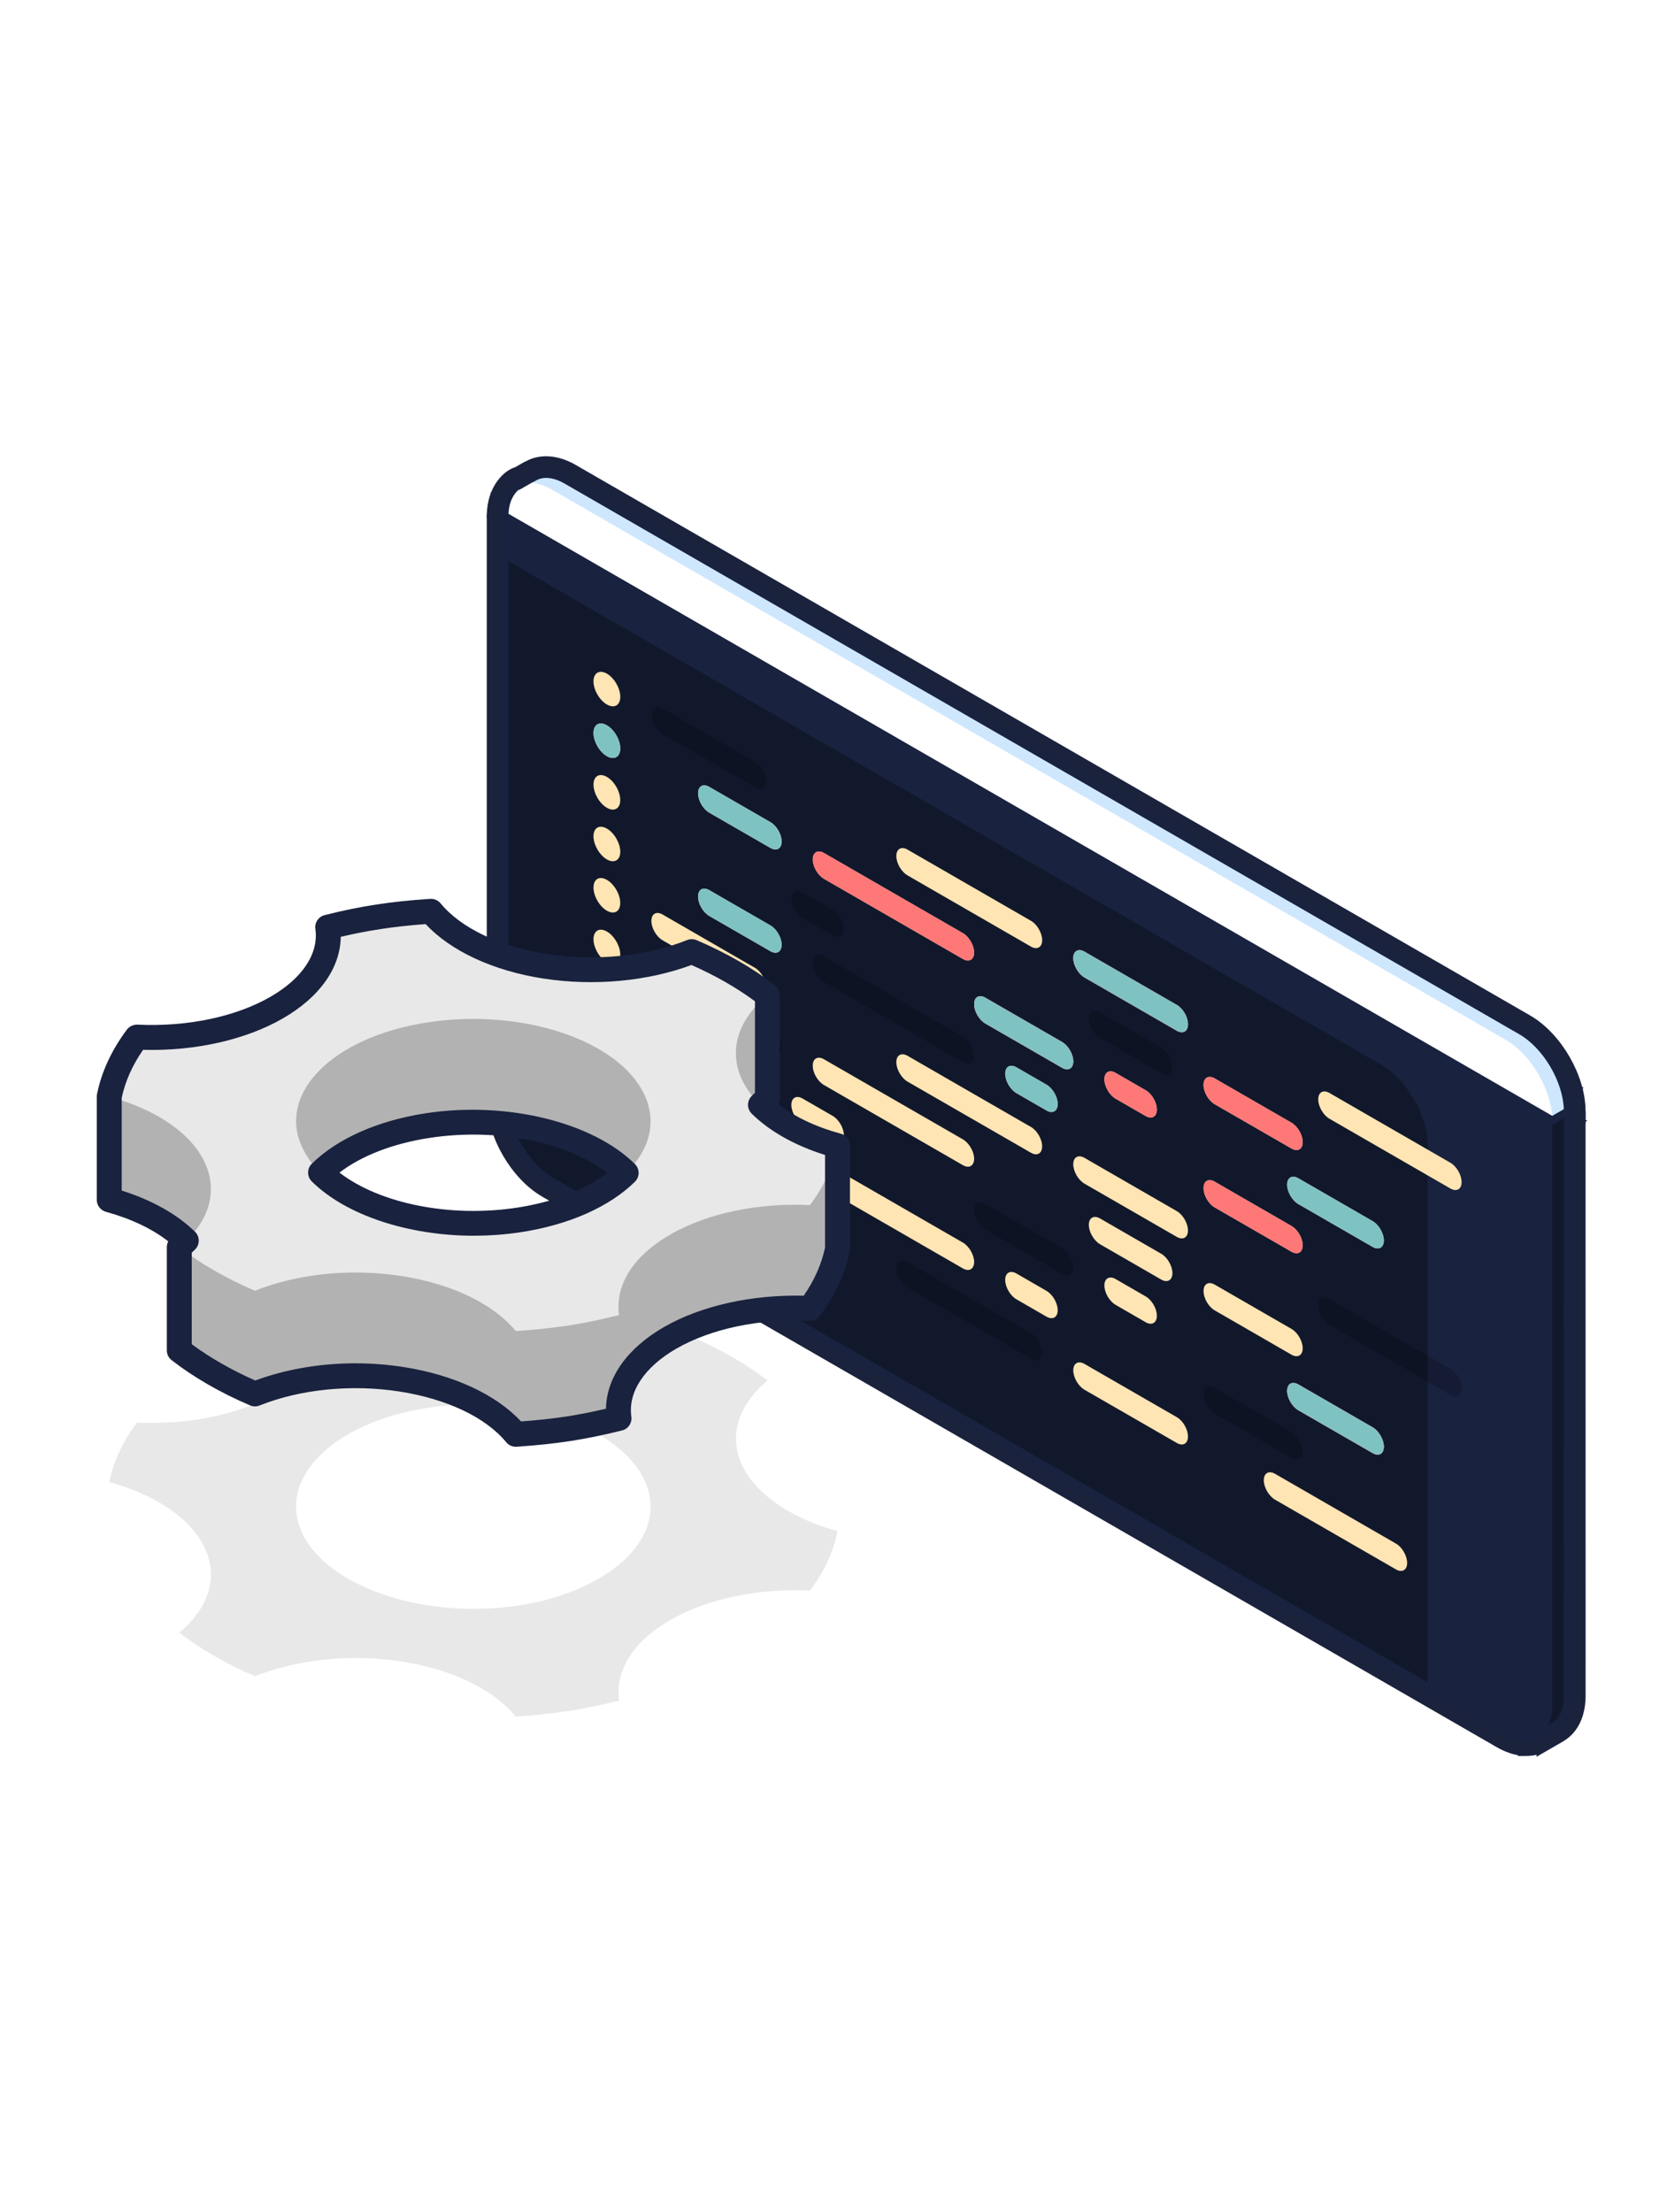 <svg width="120" height="160" viewBox="0 0 120 160" fill="none" xmlns="http://www.w3.org/2000/svg">
<path d="M113.903 79.52V80.386V80.388L113.906 122.664V122.666C113.903 123.707 113.576 124.58 112.932 125.094V125.164L112.649 125.286L111.544 125.922C111.544 125.922 111.544 125.922 111.544 125.922L111.543 125.923L111.294 125.489C110.683 125.842 109.838 125.791 108.904 125.251L113.903 79.52ZM113.903 79.52L113.154 79.953L112.279 80.457L36.746 36.895L35.996 36.463V37.328V79.606C35.996 80.788 36.409 82.064 37.052 83.175C37.695 84.287 38.596 85.282 39.62 85.874L39.62 85.874L108.654 125.685L113.903 79.52ZM111.399 125.429L111.675 125.834C112.008 125.607 112.267 125.296 112.45 124.919L111.399 125.429Z" fill="#19223E" stroke="#1B223C"/>
<g style="mix-blend-mode:overlay" opacity="0.3">
<path d="M103.766 82.831L103.769 122L103.769 122.865L103.019 122.433L39.62 85.872L39.619 85.872C38.595 85.281 37.694 84.285 37.051 83.174C36.408 82.062 35.995 80.786 35.995 79.604V40.434V39.568L36.745 40.001L99.391 76.133M103.766 82.831L99.391 76.71V76.133M103.766 82.831C103.767 81.648 103.355 80.372 102.712 79.261C102.069 78.15 101.168 77.156 100.141 76.564L99.391 76.133V76.133M103.766 82.831L99.391 76.133" fill="black" stroke="#1B223C"/>
</g>
<g style="mix-blend-mode:overlay" opacity="0.3">
<path d="M111.042 125.055L110.984 125.088L110.937 125.136L110.936 125.137L111.539 125.923C111.553 125.915 111.568 125.906 111.582 125.898L112.65 125.282L112.931 125.16V125.09C113.576 124.576 113.902 123.704 113.905 122.663L113.905 122.661L113.902 80.385L113.902 79.519L113.152 79.952L112.029 80.6L111.779 80.745V81.033V123.31C111.779 124.257 111.459 124.8 111.071 125.038L111.042 125.055Z" fill="black" stroke="#1B223C"/>
</g>
<path d="M112.278 80.127L36.888 36.647L36.888 36.647L36.885 36.645C36.643 36.508 36.346 36.507 36.103 36.647C35.86 36.786 35.709 37.046 35.709 37.327V79.604C35.709 80.83 36.138 82.156 36.807 83.313C37.476 84.47 38.412 85.505 39.476 86.119L39.477 86.119L108.511 125.93L108.511 125.93C109.037 126.234 109.575 126.426 110.098 126.482L110.108 126.501L110.417 126.5C110.867 126.499 111.298 126.392 111.686 126.168L112.278 80.127ZM111.687 126.167L112.794 125.529L112.801 125.525L112.807 125.522L112.813 125.518C112.84 125.503 112.867 125.486 112.895 125.465C113.772 124.911 114.187 123.872 114.191 122.663V122.662L114.188 80.385L111.687 126.167ZM37.28 38.686L111.887 81.713L111.887 81.713C112.112 81.843 112.385 81.852 112.617 81.742L112.62 122.658C112.618 123.501 112.349 123.966 112.032 124.152L112.025 124.157L112.018 124.161L112.003 124.171L112.002 124.171C112 124.172 111.999 124.173 111.997 124.175C111.992 124.177 111.986 124.181 111.978 124.186L110.901 124.807L110.9 124.807C110.578 124.994 110.036 124.996 109.297 124.569L109.297 124.569L40.263 84.759C40.263 84.759 40.263 84.759 40.263 84.759C39.465 84.298 38.714 83.487 38.161 82.531C37.608 81.575 37.28 80.521 37.28 79.604V38.686Z" fill="#19223E" stroke="#1B223C"/>
<path d="M112.851 76.818C112.234 75.753 111.381 74.796 110.408 74.198L110.405 74.192L110.279 74.12L41.248 34.306C41.248 34.306 41.248 34.306 41.248 34.306C40.375 33.802 39.493 33.65 38.748 33.906L38.724 33.86L38.277 34.117L37.237 34.715L37.238 34.717C37.237 34.717 37.237 34.717 37.237 34.717C36.416 35.189 35.997 36.15 35.997 37.329V37.618L36.247 37.762L112.031 81.469L112.281 81.613L112.53 81.468L113.654 80.82L113.904 80.676L113.904 80.388C113.906 79.205 113.494 77.929 112.851 76.818Z" fill="white" stroke="#1B223C"/>
<path d="M110.279 74.121C111.305 74.712 112.207 75.706 112.85 76.817C113.493 77.928 113.905 79.204 113.904 80.387L113.903 80.675L113.654 80.819L112.53 81.468L111.78 81.9V81.034C111.78 80.07 111.437 78.966 110.859 77.967C110.281 76.967 109.494 76.118 108.655 75.633L110.279 74.121ZM110.279 74.121L41.247 34.306C41.247 34.306 41.247 34.306 41.247 34.306C40.374 33.802 39.492 33.65 38.748 33.906M110.279 74.121L38.748 33.906M38.748 33.906L38.723 33.86L38.276 34.117L37.236 34.715L37.733 35.583C38.137 35.352 38.784 35.336 39.624 35.82L40.374 36.253V36.251L108.655 75.633L38.748 33.906Z" fill="#CEE7FD" stroke="#1B223C"/>
<path d="M36.105 38.007L111.779 81.651V81.819H112.279C112.411 81.819 112.549 81.786 112.673 81.713C112.674 81.713 112.675 81.712 112.675 81.712L113.795 81.066L36.105 38.007ZM36.105 38.007C36.105 38.007 36.104 38.006 36.104 38.006C35.862 37.867 35.711 37.609 35.711 37.326C35.711 36.333 36.005 35.6 36.367 35.099C36.546 34.851 36.741 34.661 36.922 34.526C37.08 34.407 37.265 34.303 37.443 34.265M36.105 38.007L37.443 34.265M37.31 36.889L112.28 80.127L112.595 79.945C112.509 79.115 112.186 78.209 111.696 77.385C111.148 76.461 110.414 75.681 109.638 75.233L109.637 75.233L40.605 35.417L40.605 35.417C39.843 34.977 39.295 35 38.966 35.217L38.964 35.219L38.964 35.219C38.908 35.255 38.846 35.286 38.779 35.309L37.902 35.812C37.891 35.819 37.882 35.824 37.877 35.827L37.873 35.829L37.871 35.83M37.31 36.889L37.874 35.828C37.873 35.829 37.871 35.83 37.871 35.83M37.31 36.889C37.388 36.344 37.602 36.038 37.75 35.886L37.31 36.889ZM37.871 35.83L37.871 35.83L37.871 35.83ZM37.443 34.265L38.135 33.868L38.139 33.865L38.139 33.865C38.18 33.842 38.223 33.823 38.267 33.807C39.19 33.298 40.334 33.448 41.39 34.058C41.39 34.058 41.39 34.058 41.39 34.058L110.422 73.873C111.487 74.487 112.424 75.521 113.093 76.678C113.762 77.834 114.19 79.16 114.189 80.386C114.189 80.386 114.189 80.386 114.189 80.387L37.443 34.265Z" fill="#19223E" stroke="#1B223C"/>
<g style="mix-blend-mode:overlay" opacity="0.2">
<path d="M55.479 76.676L55.477 76.675L51.051 74.124L51.048 74.122C50.732 73.938 50.474 73.644 50.295 73.334C50.117 73.025 49.992 72.654 49.992 72.288C49.992 71.925 50.123 71.538 50.478 71.333C50.834 71.127 51.235 71.207 51.55 71.389L51.55 71.389L55.974 73.943C55.975 73.943 55.975 73.943 55.976 73.944C56.296 74.126 56.555 74.421 56.733 74.729C56.912 75.038 57.036 75.409 57.037 75.773L55.479 76.676ZM55.479 76.676C55.793 76.856 56.195 76.936 56.55 76.73M55.479 76.676L56.55 76.73M64.834 91.731L64.334 91.728C64.331 92.096 64.457 92.469 64.637 92.778C64.817 93.088 65.078 93.38 65.396 93.564C65.396 93.564 65.396 93.564 65.396 93.564L74.321 98.714L74.323 98.715C74.638 98.894 75.039 98.974 75.394 98.769C75.75 98.563 75.88 98.175 75.88 97.812C75.88 97.448 75.755 97.077 75.577 96.768C75.4 96.46 75.141 96.165 74.823 95.983C74.823 95.982 74.822 95.982 74.822 95.982L65.895 90.832L65.894 90.831C65.579 90.65 65.177 90.57 64.822 90.774C64.466 90.979 64.335 91.367 64.334 91.729L64.834 91.731ZM64.834 91.731C64.835 91.216 65.196 91.006 65.645 91.265V93.13C65.196 92.871 64.83 92.247 64.834 91.731ZM94.728 104.977L94.728 104.983C94.726 105.346 94.593 105.732 94.239 105.937C93.883 106.141 93.483 106.062 93.169 105.881L94.728 104.977ZM94.728 104.977C94.726 104.612 94.6 104.242 94.421 103.934C94.243 103.625 93.985 103.332 93.67 103.148L93.668 103.147L88.114 99.945L88.113 99.945C87.798 99.764 87.397 99.685 87.042 99.888C86.687 100.093 86.554 100.479 86.553 100.841L86.553 100.845C86.554 101.211 86.679 101.582 86.858 101.892C87.037 102.201 87.296 102.495 87.615 102.679L93.168 105.88L94.728 104.977ZM56.55 76.73C56.905 76.525 57.036 76.137 57.037 75.774L56.55 76.73ZM55.912 56.477L55.912 56.475C55.91 56.112 55.785 55.742 55.606 55.433C55.427 55.125 55.168 54.831 54.849 54.648C54.849 54.648 54.849 54.648 54.849 54.648L48.175 50.796L48.174 50.795C47.86 50.614 47.459 50.534 47.104 50.738C46.748 50.941 46.615 51.328 46.615 51.691C46.615 52.059 46.741 52.431 46.92 52.74C47.099 53.05 47.359 53.344 47.677 53.527L47.677 53.528L54.353 57.379L54.354 57.38C54.67 57.56 55.071 57.638 55.426 57.433C55.78 57.227 55.912 56.84 55.912 56.477ZM83.745 78.065L83.745 78.065C84.06 78.247 84.462 78.326 84.818 78.121C85.173 77.916 85.305 77.528 85.305 77.165C85.305 76.798 85.179 76.427 85 76.118C84.821 75.809 84.562 75.516 84.246 75.332L84.245 75.332L79.818 72.777L79.817 72.776C79.501 72.595 79.1 72.518 78.746 72.722C78.393 72.926 78.259 73.311 78.256 73.673V73.676C78.256 74.042 78.382 74.413 78.561 74.723C78.74 75.032 79 75.327 79.319 75.511L83.745 78.065ZM61.538 67.193V67.19V67.189C61.538 66.823 61.413 66.452 61.234 66.144C61.056 65.835 60.797 65.54 60.48 65.357L60.479 65.356L58.301 64.103C57.986 63.921 57.584 63.84 57.228 64.044C56.872 64.249 56.74 64.637 56.742 65.001C56.741 65.367 56.866 65.738 57.045 66.046C57.224 66.356 57.484 66.651 57.801 66.834L57.802 66.835L59.979 68.09C60.294 68.272 60.695 68.352 61.05 68.145C61.404 67.941 61.536 67.554 61.538 67.193ZM70.962 76.362L70.965 75.859H70.888C70.833 75.666 70.751 75.48 70.654 75.313C70.475 75.004 70.215 74.711 69.898 74.529C69.897 74.529 69.897 74.529 69.897 74.529L59.848 68.733C59.848 68.733 59.847 68.733 59.847 68.732C59.532 68.549 59.131 68.469 58.775 68.673C58.419 68.877 58.287 69.265 58.287 69.627C58.287 69.993 58.411 70.365 58.59 70.675C58.769 70.986 59.03 71.281 59.35 71.464L69.402 77.26C69.716 77.441 70.117 77.521 70.472 77.316C70.826 77.112 70.959 76.725 70.962 76.362ZM104.662 101.307L104.663 101.307C104.977 101.488 105.379 101.568 105.735 101.361C106.09 101.155 106.22 100.766 106.22 100.404C106.22 100.038 106.095 99.668 105.916 99.359C105.738 99.051 105.479 98.758 105.162 98.575L105.162 98.575L96.415 93.529L96.414 93.528C96.1 93.348 95.699 93.266 95.343 93.469C94.986 93.671 94.852 94.058 94.85 94.42L94.85 94.427C94.852 94.791 94.978 95.162 95.157 95.471C95.335 95.78 95.594 96.074 95.91 96.258L95.912 96.259L104.662 101.307ZM71.021 89.371L71.021 89.371L76.573 92.572C76.573 92.572 76.574 92.572 76.574 92.573C76.888 92.755 77.29 92.836 77.645 92.63C78 92.425 78.132 92.037 78.132 91.674C78.132 91.307 78.006 90.937 77.827 90.628C77.648 90.32 77.389 90.027 77.074 89.843L77.072 89.842L71.523 86.644C71.523 86.643 71.522 86.643 71.522 86.643C71.208 86.459 70.806 86.377 70.45 86.581C70.093 86.784 69.961 87.172 69.959 87.533V87.536C69.959 87.903 70.085 88.274 70.264 88.584C70.443 88.893 70.703 89.187 71.021 89.371Z" fill="black" stroke="#1B223C"/>
</g>
<mask id="path-9-outside-1_613_55587" maskUnits="userSpaceOnUse" x="41.928" y="46.591" width="65" height="69" fill="black">
<rect fill="white" x="41.928" y="46.591" width="65" height="69"/>
<path d="M75.385 67.996C75.382 68.511 75.019 68.721 74.575 68.465L65.646 63.314C65.196 63.056 64.834 62.43 64.834 61.913C64.836 61.399 65.196 61.189 65.646 61.449L74.575 66.599C75.02 66.855 75.381 67.483 75.385 67.996ZM85.929 74.077C85.929 74.596 85.569 74.804 85.12 74.548L78.444 70.697C77.995 70.439 77.632 69.811 77.632 69.295C77.632 68.782 77.995 68.572 78.444 68.831L85.123 72.683C85.567 72.938 85.929 73.565 85.929 74.078V74.077ZM105.722 85.494C105.722 86.009 105.36 86.219 104.912 85.96L96.162 80.913C95.715 80.654 95.35 80.029 95.353 79.511C95.348 78.997 95.715 78.79 96.162 79.049L104.912 84.095C105.359 84.353 105.719 84.977 105.722 85.493V85.494ZM42.928 49.28C42.931 49.895 43.361 50.646 43.897 50.953C44.433 51.262 44.867 51.013 44.867 50.398C44.867 49.782 44.433 49.031 43.897 48.722C43.362 48.416 42.931 48.663 42.928 49.28ZM56.537 60.863C56.539 61.378 56.175 61.587 55.728 61.329L51.301 58.777C50.851 58.518 50.492 57.892 50.492 57.373C50.492 56.861 50.854 56.653 51.301 56.911L55.732 59.465C56.178 59.723 56.54 60.348 56.538 60.864L56.537 60.863ZM70.462 68.891C70.459 69.409 70.097 69.617 69.65 69.359L59.601 63.562C59.151 63.303 58.789 62.678 58.789 62.161C58.789 61.647 59.151 61.437 59.601 61.695L69.653 67.493C70.097 67.751 70.459 68.379 70.463 68.891H70.462ZM94.229 82.601C94.226 83.117 93.864 83.325 93.419 83.067L87.865 79.865C87.416 79.606 87.056 78.981 87.054 78.464C87.056 77.95 87.417 77.74 87.865 77.999L93.419 81.202C93.864 81.46 94.226 82.086 94.229 82.602V82.601ZM77.632 76.763C77.632 77.278 77.269 77.488 76.826 77.23L71.272 74.027C70.823 73.767 70.459 73.14 70.462 72.626C70.462 72.111 70.822 71.904 71.272 72.161L76.823 75.363C77.269 75.622 77.632 76.247 77.632 76.763ZM83.679 80.249C83.679 80.764 83.315 80.974 82.871 80.716L80.693 79.463C80.246 79.203 79.884 78.575 79.884 78.061C79.884 77.546 80.246 77.337 80.693 77.597L82.869 78.852C83.316 79.11 83.681 79.736 83.679 80.25V80.249ZM100.097 89.717C100.095 90.234 99.735 90.441 99.288 90.185L93.911 87.085C93.465 86.826 93.102 86.197 93.102 85.684C93.102 85.169 93.464 84.96 93.911 85.219L99.288 88.32C99.732 88.576 100.095 89.203 100.097 89.716V89.717ZM56.537 68.33C56.537 68.847 56.175 69.055 55.728 68.798L51.301 66.247C50.854 65.987 50.49 65.36 50.492 64.844C50.49 64.332 50.854 64.121 51.304 64.38L55.732 66.935C56.178 67.19 56.538 67.819 56.538 68.331L56.537 68.33ZM76.507 79.847C76.507 80.362 76.142 80.572 75.698 80.317L73.521 79.061C73.072 78.801 72.709 78.172 72.709 77.657C72.709 77.145 73.072 76.936 73.521 77.194L75.698 78.45C76.144 78.708 76.507 79.334 76.507 79.847ZM94.229 90.067C94.226 90.584 93.865 90.793 93.419 90.532L87.865 87.33C87.416 87.072 87.056 86.447 87.056 85.929C87.056 85.414 87.416 85.207 87.865 85.467L93.417 88.67C93.864 88.926 94.226 89.553 94.229 90.066V90.067ZM55.412 71.388C55.412 71.904 55.05 72.115 54.603 71.859L47.928 68.008C47.478 67.749 47.116 67.121 47.116 66.606C47.116 66.092 47.478 65.884 47.925 66.141L54.602 69.995C55.049 70.252 55.411 70.878 55.411 71.389L55.412 71.388ZM75.381 82.908C75.384 83.423 75.02 83.634 74.575 83.376L65.643 78.227C65.199 77.969 64.834 77.34 64.834 76.825C64.834 76.311 65.198 76.104 65.646 76.362L74.575 81.511C75.019 81.768 75.381 82.394 75.381 82.907V82.908ZM85.929 88.991C85.929 89.508 85.567 89.717 85.12 89.458L78.444 85.609C77.995 85.35 77.632 84.723 77.632 84.208C77.632 83.693 77.993 83.486 78.444 83.742L85.12 87.595C85.567 87.853 85.929 88.479 85.929 88.992V88.991ZM70.462 83.805C70.459 84.321 70.097 84.529 69.652 84.273L59.6 78.475C59.15 78.218 58.785 77.589 58.788 77.073C58.788 76.561 59.15 76.35 59.597 76.61L69.652 82.406C70.096 82.664 70.462 83.293 70.462 83.806V83.805ZM84.805 92.077C84.805 92.593 84.443 92.803 83.996 92.546L79.569 89.99C79.122 89.732 78.76 89.106 78.757 88.589C78.76 88.078 79.122 87.867 79.569 88.126L83.996 90.68C84.443 90.937 84.805 91.564 84.805 92.077ZM94.229 97.511C94.226 98.028 93.865 98.236 93.417 97.979L87.865 94.775C87.416 94.517 87.056 93.892 87.056 93.374C87.056 92.862 87.416 92.651 87.865 92.911L93.417 96.114C93.864 96.37 94.226 96.997 94.229 97.511ZM85.929 103.896C85.929 104.412 85.567 104.621 85.123 104.363L78.443 100.514C77.996 100.254 77.633 99.63 77.633 99.111C77.633 98.595 77.996 98.387 78.445 98.648L85.123 102.498C85.571 102.756 85.929 103.381 85.929 103.896ZM101.782 113.039C101.782 113.557 101.422 113.764 100.975 113.509L92.224 108.463C91.778 108.204 91.413 107.576 91.415 107.059C91.415 106.546 91.775 106.335 92.227 106.594L100.975 111.642C101.419 111.896 101.782 112.526 101.782 113.039ZM61.039 82.103C61.039 82.617 60.676 82.828 60.23 82.572L58.049 81.316C57.604 81.056 57.243 80.43 57.24 79.914C57.244 79.4 57.604 79.191 58.052 79.452L60.23 80.707C60.676 80.965 61.039 81.59 61.039 82.103ZM83.679 95.162C83.679 95.678 83.315 95.887 82.871 95.631L80.693 94.374C80.246 94.115 79.884 93.487 79.884 92.972C79.884 92.46 80.246 92.251 80.696 92.508L82.872 93.765C83.319 94.022 83.681 94.648 83.679 95.162H83.679ZM100.097 104.631C100.095 105.147 99.735 105.356 99.288 105.096L93.911 101.997C93.465 101.74 93.102 101.114 93.102 100.596C93.102 100.084 93.464 99.873 93.914 100.133L99.285 103.231C99.731 103.49 100.095 104.116 100.097 104.631ZM56.537 83.244C56.539 83.76 56.175 83.968 55.728 83.711L51.301 81.157C50.854 80.897 50.492 80.272 50.492 79.756C50.492 79.242 50.854 79.031 51.301 79.291L55.732 81.843C56.176 82.1 56.54 82.731 56.538 83.243L56.537 83.244ZM76.507 94.76C76.507 95.278 76.144 95.484 75.698 95.228L73.521 93.972C73.072 93.713 72.709 93.087 72.709 92.57C72.709 92.056 73.072 91.846 73.521 92.106L75.695 93.362C76.144 93.62 76.505 94.246 76.507 94.76ZM70.462 91.272C70.459 91.79 70.097 91.998 69.65 91.74L59.601 85.943C59.151 85.685 58.789 85.057 58.789 84.541C58.789 84.029 59.151 83.82 59.601 84.077L69.653 89.874C70.097 90.133 70.459 90.758 70.463 91.272H70.462ZM42.93 53.015C42.93 53.631 43.36 54.378 43.893 54.689C44.431 54.997 44.866 54.749 44.866 54.133C44.866 53.517 44.432 52.767 43.896 52.459C43.361 52.149 42.93 52.398 42.93 53.015ZM42.928 60.484C42.931 61.099 43.361 61.846 43.894 62.156C44.432 62.465 44.864 62.217 44.867 61.601C44.864 60.983 44.433 60.236 43.897 59.927C43.362 59.617 42.931 59.867 42.928 60.485V60.484ZM42.93 67.927C42.93 68.546 43.36 69.292 43.896 69.6C44.432 69.909 44.863 69.662 44.866 69.045C44.866 68.43 44.432 67.679 43.896 67.372C43.361 67.063 42.93 67.313 42.93 67.927ZM42.93 75.397C42.93 76.013 43.36 76.76 43.893 77.07C44.431 77.379 44.863 77.13 44.866 76.513C44.866 75.896 44.432 75.147 43.896 74.838C43.361 74.53 42.93 74.781 42.93 75.397ZM42.93 79.097C42.93 79.713 43.36 80.462 43.896 80.77C44.432 81.079 44.866 80.831 44.866 80.215C44.866 79.599 44.434 78.849 43.893 78.539C43.36 78.231 42.93 78.481 42.93 79.098V79.097ZM42.93 64.194C42.93 64.809 43.36 65.557 43.896 65.866C44.432 66.176 44.863 65.927 44.863 65.311C44.866 64.694 44.432 63.944 43.896 63.636C43.361 63.327 42.927 63.576 42.93 64.195V64.194ZM42.928 71.661C42.931 72.276 43.361 73.026 43.897 73.335C44.436 73.642 44.867 73.394 44.867 72.779C44.867 72.164 44.433 71.412 43.897 71.104C43.362 70.796 42.931 71.044 42.928 71.661ZM42.93 56.749C42.93 57.365 43.363 58.112 43.896 58.422C44.432 58.731 44.866 58.483 44.863 57.865C44.866 57.248 44.432 56.498 43.896 56.19C43.361 55.882 42.93 56.13 42.93 56.749Z"/>
</mask>
<path d="M75.385 67.996C75.382 68.511 75.019 68.721 74.575 68.465L65.646 63.314C65.196 63.056 64.834 62.43 64.834 61.913C64.836 61.399 65.196 61.189 65.646 61.449L74.575 66.599C75.02 66.855 75.381 67.483 75.385 67.996ZM85.929 74.077C85.929 74.596 85.569 74.804 85.12 74.548L78.444 70.697C77.995 70.439 77.632 69.811 77.632 69.295C77.632 68.782 77.995 68.572 78.444 68.831L85.123 72.683C85.567 72.938 85.929 73.565 85.929 74.078V74.077ZM105.722 85.494C105.722 86.009 105.36 86.219 104.912 85.96L96.162 80.913C95.715 80.654 95.35 80.029 95.353 79.511C95.348 78.997 95.715 78.79 96.162 79.049L104.912 84.095C105.359 84.353 105.719 84.977 105.722 85.493V85.494ZM42.928 49.28C42.931 49.895 43.361 50.646 43.897 50.953C44.433 51.262 44.867 51.013 44.867 50.398C44.867 49.782 44.433 49.031 43.897 48.722C43.362 48.416 42.931 48.663 42.928 49.28ZM56.537 60.863C56.539 61.378 56.175 61.587 55.728 61.329L51.301 58.777C50.851 58.518 50.492 57.892 50.492 57.373C50.492 56.861 50.854 56.653 51.301 56.911L55.732 59.465C56.178 59.723 56.54 60.348 56.538 60.864L56.537 60.863ZM70.462 68.891C70.459 69.409 70.097 69.617 69.65 69.359L59.601 63.562C59.151 63.303 58.789 62.678 58.789 62.161C58.789 61.647 59.151 61.437 59.601 61.695L69.653 67.493C70.097 67.751 70.459 68.379 70.463 68.891H70.462ZM94.229 82.601C94.226 83.117 93.864 83.325 93.419 83.067L87.865 79.865C87.416 79.606 87.056 78.981 87.054 78.464C87.056 77.95 87.417 77.74 87.865 77.999L93.419 81.202C93.864 81.46 94.226 82.086 94.229 82.602V82.601ZM77.632 76.763C77.632 77.278 77.269 77.488 76.826 77.23L71.272 74.027C70.823 73.767 70.459 73.14 70.462 72.626C70.462 72.111 70.822 71.904 71.272 72.161L76.823 75.363C77.269 75.622 77.632 76.247 77.632 76.763ZM83.679 80.249C83.679 80.764 83.315 80.974 82.871 80.716L80.693 79.463C80.246 79.203 79.884 78.575 79.884 78.061C79.884 77.546 80.246 77.337 80.693 77.597L82.869 78.852C83.316 79.11 83.681 79.736 83.679 80.25V80.249ZM100.097 89.717C100.095 90.234 99.735 90.441 99.288 90.185L93.911 87.085C93.465 86.826 93.102 86.197 93.102 85.684C93.102 85.169 93.464 84.96 93.911 85.219L99.288 88.32C99.732 88.576 100.095 89.203 100.097 89.716V89.717ZM56.537 68.33C56.537 68.847 56.175 69.055 55.728 68.798L51.301 66.247C50.854 65.987 50.49 65.36 50.492 64.844C50.49 64.332 50.854 64.121 51.304 64.38L55.732 66.935C56.178 67.19 56.538 67.819 56.538 68.331L56.537 68.33ZM76.507 79.847C76.507 80.362 76.142 80.572 75.698 80.317L73.521 79.061C73.072 78.801 72.709 78.172 72.709 77.657C72.709 77.145 73.072 76.936 73.521 77.194L75.698 78.45C76.144 78.708 76.507 79.334 76.507 79.847ZM94.229 90.067C94.226 90.584 93.865 90.793 93.419 90.532L87.865 87.33C87.416 87.072 87.056 86.447 87.056 85.929C87.056 85.414 87.416 85.207 87.865 85.467L93.417 88.67C93.864 88.926 94.226 89.553 94.229 90.066V90.067ZM55.412 71.388C55.412 71.904 55.05 72.115 54.603 71.859L47.928 68.008C47.478 67.749 47.116 67.121 47.116 66.606C47.116 66.092 47.478 65.884 47.925 66.141L54.602 69.995C55.049 70.252 55.411 70.878 55.411 71.389L55.412 71.388ZM75.381 82.908C75.384 83.423 75.02 83.634 74.575 83.376L65.643 78.227C65.199 77.969 64.834 77.34 64.834 76.825C64.834 76.311 65.198 76.104 65.646 76.362L74.575 81.511C75.019 81.768 75.381 82.394 75.381 82.907V82.908ZM85.929 88.991C85.929 89.508 85.567 89.717 85.12 89.458L78.444 85.609C77.995 85.35 77.632 84.723 77.632 84.208C77.632 83.693 77.993 83.486 78.444 83.742L85.12 87.595C85.567 87.853 85.929 88.479 85.929 88.992V88.991ZM70.462 83.805C70.459 84.321 70.097 84.529 69.652 84.273L59.6 78.475C59.15 78.218 58.785 77.589 58.788 77.073C58.788 76.561 59.15 76.35 59.597 76.61L69.652 82.406C70.096 82.664 70.462 83.293 70.462 83.806V83.805ZM84.805 92.077C84.805 92.593 84.443 92.803 83.996 92.546L79.569 89.99C79.122 89.732 78.76 89.106 78.757 88.589C78.76 88.078 79.122 87.867 79.569 88.126L83.996 90.68C84.443 90.937 84.805 91.564 84.805 92.077ZM94.229 97.511C94.226 98.028 93.865 98.236 93.417 97.979L87.865 94.775C87.416 94.517 87.056 93.892 87.056 93.374C87.056 92.862 87.416 92.651 87.865 92.911L93.417 96.114C93.864 96.37 94.226 96.997 94.229 97.511ZM85.929 103.896C85.929 104.412 85.567 104.621 85.123 104.363L78.443 100.514C77.996 100.254 77.633 99.63 77.633 99.111C77.633 98.595 77.996 98.387 78.445 98.648L85.123 102.498C85.571 102.756 85.929 103.381 85.929 103.896ZM101.782 113.039C101.782 113.557 101.422 113.764 100.975 113.509L92.224 108.463C91.778 108.204 91.413 107.576 91.415 107.059C91.415 106.546 91.775 106.335 92.227 106.594L100.975 111.642C101.419 111.896 101.782 112.526 101.782 113.039ZM61.039 82.103C61.039 82.617 60.676 82.828 60.23 82.572L58.049 81.316C57.604 81.056 57.243 80.43 57.24 79.914C57.244 79.4 57.604 79.191 58.052 79.452L60.23 80.707C60.676 80.965 61.039 81.59 61.039 82.103ZM83.679 95.162C83.679 95.678 83.315 95.887 82.871 95.631L80.693 94.374C80.246 94.115 79.884 93.487 79.884 92.972C79.884 92.46 80.246 92.251 80.696 92.508L82.872 93.765C83.319 94.022 83.681 94.648 83.679 95.162H83.679ZM100.097 104.631C100.095 105.147 99.735 105.356 99.288 105.096L93.911 101.997C93.465 101.74 93.102 101.114 93.102 100.596C93.102 100.084 93.464 99.873 93.914 100.133L99.285 103.231C99.731 103.49 100.095 104.116 100.097 104.631ZM56.537 83.244C56.539 83.76 56.175 83.968 55.728 83.711L51.301 81.157C50.854 80.897 50.492 80.272 50.492 79.756C50.492 79.242 50.854 79.031 51.301 79.291L55.732 81.843C56.176 82.1 56.54 82.731 56.538 83.243L56.537 83.244ZM76.507 94.76C76.507 95.278 76.144 95.484 75.698 95.228L73.521 93.972C73.072 93.713 72.709 93.087 72.709 92.57C72.709 92.056 73.072 91.846 73.521 92.106L75.695 93.362C76.144 93.62 76.505 94.246 76.507 94.76ZM70.462 91.272C70.459 91.79 70.097 91.998 69.65 91.74L59.601 85.943C59.151 85.685 58.789 85.057 58.789 84.541C58.789 84.029 59.151 83.82 59.601 84.077L69.653 89.874C70.097 90.133 70.459 90.758 70.463 91.272H70.462ZM42.93 53.015C42.93 53.631 43.36 54.378 43.893 54.689C44.431 54.997 44.866 54.749 44.866 54.133C44.866 53.517 44.432 52.767 43.896 52.459C43.361 52.149 42.93 52.398 42.93 53.015ZM42.928 60.484C42.931 61.099 43.361 61.846 43.894 62.156C44.432 62.465 44.864 62.217 44.867 61.601C44.864 60.983 44.433 60.236 43.897 59.927C43.362 59.617 42.931 59.867 42.928 60.485V60.484ZM42.93 67.927C42.93 68.546 43.36 69.292 43.896 69.6C44.432 69.909 44.863 69.662 44.866 69.045C44.866 68.43 44.432 67.679 43.896 67.372C43.361 67.063 42.93 67.313 42.93 67.927ZM42.93 75.397C42.93 76.013 43.36 76.76 43.893 77.07C44.431 77.379 44.863 77.13 44.866 76.513C44.866 75.896 44.432 75.147 43.896 74.838C43.361 74.53 42.93 74.781 42.93 75.397ZM42.93 79.097C42.93 79.713 43.36 80.462 43.896 80.77C44.432 81.079 44.866 80.831 44.866 80.215C44.866 79.599 44.434 78.849 43.893 78.539C43.36 78.231 42.93 78.481 42.93 79.098V79.097ZM42.93 64.194C42.93 64.809 43.36 65.557 43.896 65.866C44.432 66.176 44.863 65.927 44.863 65.311C44.866 64.694 44.432 63.944 43.896 63.636C43.361 63.327 42.927 63.576 42.93 64.195V64.194ZM42.928 71.661C42.931 72.276 43.361 73.026 43.897 73.335C44.436 73.642 44.867 73.394 44.867 72.779C44.867 72.164 44.433 71.412 43.897 71.104C43.362 70.796 42.931 71.044 42.928 71.661ZM42.93 56.749C42.93 57.365 43.363 58.112 43.896 58.422C44.432 58.731 44.866 58.483 44.863 57.865C44.866 57.248 44.432 56.498 43.896 56.19C43.361 55.882 42.93 56.13 42.93 56.749Z" fill="#FFE5B3"/>
<path d="M75.385 67.996C75.382 68.511 75.019 68.721 74.575 68.465L65.646 63.314C65.196 63.056 64.834 62.43 64.834 61.913C64.836 61.399 65.196 61.189 65.646 61.449L74.575 66.599C75.02 66.855 75.381 67.483 75.385 67.996ZM85.929 74.077C85.929 74.596 85.569 74.804 85.12 74.548L78.444 70.697C77.995 70.439 77.632 69.811 77.632 69.295C77.632 68.782 77.995 68.572 78.444 68.831L85.123 72.683C85.567 72.938 85.929 73.565 85.929 74.078V74.077ZM105.722 85.494C105.722 86.009 105.36 86.219 104.912 85.96L96.162 80.913C95.715 80.654 95.35 80.029 95.353 79.511C95.348 78.997 95.715 78.79 96.162 79.049L104.912 84.095C105.359 84.353 105.719 84.977 105.722 85.493V85.494ZM42.928 49.28C42.931 49.895 43.361 50.646 43.897 50.953C44.433 51.262 44.867 51.013 44.867 50.398C44.867 49.782 44.433 49.031 43.897 48.722C43.362 48.416 42.931 48.663 42.928 49.28ZM56.537 60.863C56.539 61.378 56.175 61.587 55.728 61.329L51.301 58.777C50.851 58.518 50.492 57.892 50.492 57.373C50.492 56.861 50.854 56.653 51.301 56.911L55.732 59.465C56.178 59.723 56.54 60.348 56.538 60.864L56.537 60.863ZM70.462 68.891C70.459 69.409 70.097 69.617 69.65 69.359L59.601 63.562C59.151 63.303 58.789 62.678 58.789 62.161C58.789 61.647 59.151 61.437 59.601 61.695L69.653 67.493C70.097 67.751 70.459 68.379 70.463 68.891H70.462ZM94.229 82.601C94.226 83.117 93.864 83.325 93.419 83.067L87.865 79.865C87.416 79.606 87.056 78.981 87.054 78.464C87.056 77.95 87.417 77.74 87.865 77.999L93.419 81.202C93.864 81.46 94.226 82.086 94.229 82.602V82.601ZM77.632 76.763C77.632 77.278 77.269 77.488 76.826 77.23L71.272 74.027C70.823 73.767 70.459 73.14 70.462 72.626C70.462 72.111 70.822 71.904 71.272 72.161L76.823 75.363C77.269 75.622 77.632 76.247 77.632 76.763ZM83.679 80.249C83.679 80.764 83.315 80.974 82.871 80.716L80.693 79.463C80.246 79.203 79.884 78.575 79.884 78.061C79.884 77.546 80.246 77.337 80.693 77.597L82.869 78.852C83.316 79.11 83.681 79.736 83.679 80.25V80.249ZM100.097 89.717C100.095 90.234 99.735 90.441 99.288 90.185L93.911 87.085C93.465 86.826 93.102 86.197 93.102 85.684C93.102 85.169 93.464 84.96 93.911 85.219L99.288 88.32C99.732 88.576 100.095 89.203 100.097 89.716V89.717ZM56.537 68.33C56.537 68.847 56.175 69.055 55.728 68.798L51.301 66.247C50.854 65.987 50.49 65.36 50.492 64.844C50.49 64.332 50.854 64.121 51.304 64.38L55.732 66.935C56.178 67.19 56.538 67.819 56.538 68.331L56.537 68.33ZM76.507 79.847C76.507 80.362 76.142 80.572 75.698 80.317L73.521 79.061C73.072 78.801 72.709 78.172 72.709 77.657C72.709 77.145 73.072 76.936 73.521 77.194L75.698 78.45C76.144 78.708 76.507 79.334 76.507 79.847ZM94.229 90.067C94.226 90.584 93.865 90.793 93.419 90.532L87.865 87.33C87.416 87.072 87.056 86.447 87.056 85.929C87.056 85.414 87.416 85.207 87.865 85.467L93.417 88.67C93.864 88.926 94.226 89.553 94.229 90.066V90.067ZM55.412 71.388C55.412 71.904 55.05 72.115 54.603 71.859L47.928 68.008C47.478 67.749 47.116 67.121 47.116 66.606C47.116 66.092 47.478 65.884 47.925 66.141L54.602 69.995C55.049 70.252 55.411 70.878 55.411 71.389L55.412 71.388ZM75.381 82.908C75.384 83.423 75.02 83.634 74.575 83.376L65.643 78.227C65.199 77.969 64.834 77.34 64.834 76.825C64.834 76.311 65.198 76.104 65.646 76.362L74.575 81.511C75.019 81.768 75.381 82.394 75.381 82.907V82.908ZM85.929 88.991C85.929 89.508 85.567 89.717 85.12 89.458L78.444 85.609C77.995 85.35 77.632 84.723 77.632 84.208C77.632 83.693 77.993 83.486 78.444 83.742L85.12 87.595C85.567 87.853 85.929 88.479 85.929 88.992V88.991ZM70.462 83.805C70.459 84.321 70.097 84.529 69.652 84.273L59.6 78.475C59.15 78.218 58.785 77.589 58.788 77.073C58.788 76.561 59.15 76.35 59.597 76.61L69.652 82.406C70.096 82.664 70.462 83.293 70.462 83.806V83.805ZM84.805 92.077C84.805 92.593 84.443 92.803 83.996 92.546L79.569 89.99C79.122 89.732 78.76 89.106 78.757 88.589C78.76 88.078 79.122 87.867 79.569 88.126L83.996 90.68C84.443 90.937 84.805 91.564 84.805 92.077ZM94.229 97.511C94.226 98.028 93.865 98.236 93.417 97.979L87.865 94.775C87.416 94.517 87.056 93.892 87.056 93.374C87.056 92.862 87.416 92.651 87.865 92.911L93.417 96.114C93.864 96.37 94.226 96.997 94.229 97.511ZM85.929 103.896C85.929 104.412 85.567 104.621 85.123 104.363L78.443 100.514C77.996 100.254 77.633 99.63 77.633 99.111C77.633 98.595 77.996 98.387 78.445 98.648L85.123 102.498C85.571 102.756 85.929 103.381 85.929 103.896ZM101.782 113.039C101.782 113.557 101.422 113.764 100.975 113.509L92.224 108.463C91.778 108.204 91.413 107.576 91.415 107.059C91.415 106.546 91.775 106.335 92.227 106.594L100.975 111.642C101.419 111.896 101.782 112.526 101.782 113.039ZM61.039 82.103C61.039 82.617 60.676 82.828 60.23 82.572L58.049 81.316C57.604 81.056 57.243 80.43 57.24 79.914C57.244 79.4 57.604 79.191 58.052 79.452L60.23 80.707C60.676 80.965 61.039 81.59 61.039 82.103ZM83.679 95.162C83.679 95.678 83.315 95.887 82.871 95.631L80.693 94.374C80.246 94.115 79.884 93.487 79.884 92.972C79.884 92.46 80.246 92.251 80.696 92.508L82.872 93.765C83.319 94.022 83.681 94.648 83.679 95.162H83.679ZM100.097 104.631C100.095 105.147 99.735 105.356 99.288 105.096L93.911 101.997C93.465 101.74 93.102 101.114 93.102 100.596C93.102 100.084 93.464 99.873 93.914 100.133L99.285 103.231C99.731 103.49 100.095 104.116 100.097 104.631ZM56.537 83.244C56.539 83.76 56.175 83.968 55.728 83.711L51.301 81.157C50.854 80.897 50.492 80.272 50.492 79.756C50.492 79.242 50.854 79.031 51.301 79.291L55.732 81.843C56.176 82.1 56.54 82.731 56.538 83.243L56.537 83.244ZM76.507 94.76C76.507 95.278 76.144 95.484 75.698 95.228L73.521 93.972C73.072 93.713 72.709 93.087 72.709 92.57C72.709 92.056 73.072 91.846 73.521 92.106L75.695 93.362C76.144 93.62 76.505 94.246 76.507 94.76ZM70.462 91.272C70.459 91.79 70.097 91.998 69.65 91.74L59.601 85.943C59.151 85.685 58.789 85.057 58.789 84.541C58.789 84.029 59.151 83.82 59.601 84.077L69.653 89.874C70.097 90.133 70.459 90.758 70.463 91.272H70.462ZM42.93 53.015C42.93 53.631 43.36 54.378 43.893 54.689C44.431 54.997 44.866 54.749 44.866 54.133C44.866 53.517 44.432 52.767 43.896 52.459C43.361 52.149 42.93 52.398 42.93 53.015ZM42.928 60.484C42.931 61.099 43.361 61.846 43.894 62.156C44.432 62.465 44.864 62.217 44.867 61.601C44.864 60.983 44.433 60.236 43.897 59.927C43.362 59.617 42.931 59.867 42.928 60.485V60.484ZM42.93 67.927C42.93 68.546 43.36 69.292 43.896 69.6C44.432 69.909 44.863 69.662 44.866 69.045C44.866 68.43 44.432 67.679 43.896 67.372C43.361 67.063 42.93 67.313 42.93 67.927ZM42.93 75.397C42.93 76.013 43.36 76.76 43.893 77.07C44.431 77.379 44.863 77.13 44.866 76.513C44.866 75.896 44.432 75.147 43.896 74.838C43.361 74.53 42.93 74.781 42.93 75.397ZM42.93 79.097C42.93 79.713 43.36 80.462 43.896 80.77C44.432 81.079 44.866 80.831 44.866 80.215C44.866 79.599 44.434 78.849 43.893 78.539C43.36 78.231 42.93 78.481 42.93 79.098V79.097ZM42.93 64.194C42.93 64.809 43.36 65.557 43.896 65.866C44.432 66.176 44.863 65.927 44.863 65.311C44.866 64.694 44.432 63.944 43.896 63.636C43.361 63.327 42.927 63.576 42.93 64.195V64.194ZM42.928 71.661C42.931 72.276 43.361 73.026 43.897 73.335C44.436 73.642 44.867 73.394 44.867 72.779C44.867 72.164 44.433 71.412 43.897 71.104C43.362 70.796 42.931 71.044 42.928 71.661ZM42.93 56.749C42.93 57.365 43.363 58.112 43.896 58.422C44.432 58.731 44.866 58.483 44.863 57.865C44.866 57.248 44.432 56.498 43.896 56.19C43.361 55.882 42.93 56.13 42.93 56.749Z" stroke="#1B223C" stroke-width="2" mask="url(#path-9-outside-1_613_55587)"/>
<path d="M84.873 74.983L84.87 74.981L78.197 71.131C78.197 71.131 78.196 71.13 78.196 71.13C77.877 70.948 77.617 70.653 77.438 70.343C77.258 70.034 77.133 69.662 77.133 69.296C77.133 68.933 77.265 68.545 77.621 68.34C77.977 68.136 78.379 68.216 78.695 68.397L78.695 68.398L85.372 72.25C85.372 72.25 85.373 72.25 85.373 72.25C85.689 72.432 85.948 72.726 86.126 73.034C86.304 73.342 86.429 73.712 86.43 74.077L84.873 74.983ZM84.873 74.983C85.187 75.162 85.589 75.242 85.944 75.036C86.3 74.829 86.429 74.441 86.43 74.078L84.873 74.983ZM93.729 82.601C93.729 82.626 93.727 82.646 93.725 82.662C93.71 82.656 93.692 82.647 93.671 82.635L93.67 82.634L88.115 79.432L88.115 79.432C87.984 79.357 87.839 79.208 87.725 79.011L93.729 82.601ZM93.729 82.601C93.728 82.451 93.671 82.252 93.557 82.056C93.443 81.858 93.298 81.71 93.17 81.635L93.729 82.601ZM69.963 72.623C69.961 72.991 70.086 73.363 70.265 73.672C70.444 73.982 70.704 74.276 71.022 74.46L71.022 74.46L76.575 77.662C76.575 77.662 76.575 77.663 76.576 77.663C76.89 77.845 77.291 77.924 77.646 77.719C78.001 77.514 78.133 77.126 78.133 76.763C78.133 76.396 78.007 76.025 77.828 75.716C77.649 75.407 77.391 75.114 77.075 74.931L77.074 74.93L71.522 71.728L71.521 71.728C71.207 71.548 70.805 71.466 70.45 71.671C70.094 71.875 69.963 72.263 69.963 72.623ZM69.963 72.623L70.463 72.626H69.963C69.963 72.625 69.963 72.624 69.963 72.623ZM80.444 79.896L80.442 79.895C80.126 79.711 79.867 79.417 79.688 79.107C79.51 78.798 79.384 78.427 79.384 78.061C79.384 77.698 79.516 77.309 79.872 77.105C80.228 76.901 80.63 76.982 80.944 77.164C80.944 77.164 80.944 77.165 80.945 77.165L83.12 78.419L83.12 78.419C83.436 78.602 83.696 78.895 83.876 79.204C84.055 79.513 84.181 79.885 84.179 80.253M80.444 79.896L79.884 78.061C79.884 78.575 80.247 79.203 80.694 79.463L82.872 80.717M80.444 79.896L82.621 81.149L82.872 80.717M80.444 79.896L82.622 81.149M84.179 80.253L83.679 80.252C83.678 80.765 83.315 80.974 82.872 80.717M84.179 80.253C84.178 80.616 84.046 81.001 83.692 81.206C83.337 81.411 82.936 81.332 82.622 81.149M84.179 80.253C84.179 80.252 84.179 80.251 84.179 80.25L82.622 81.149M82.872 80.717L82.623 81.15L82.622 81.149M94.729 90.067V90.07C94.727 90.431 94.596 90.82 94.241 91.025C93.884 91.23 93.482 91.147 93.169 90.965C93.169 90.965 93.168 90.964 93.168 90.964L87.616 87.764C87.298 87.581 87.038 87.287 86.859 86.977C86.681 86.667 86.556 86.296 86.556 85.929C86.556 85.567 86.687 85.177 87.045 84.973C87.401 84.77 87.802 84.853 88.115 85.034L88.115 85.034L87.866 85.467L88.116 85.035L94.729 90.067ZM94.729 90.067L94.729 90.066L94.729 90.064C94.727 89.699 94.601 89.329 94.422 89.021C94.243 88.713 93.984 88.419 93.667 88.236M94.729 90.067L93.666 88.236M93.666 88.236L93.417 88.67L93.667 88.237L93.667 88.236M93.666 88.236C93.666 88.236 93.666 88.236 93.667 88.236M93.666 88.236L93.667 88.236M59.851 61.262L59.851 61.262L59.352 63.995C59.352 63.995 59.352 63.995 59.352 63.995L69.4 69.791C69.4 69.791 69.4 69.792 69.4 69.792C69.715 69.973 70.116 70.055 70.472 69.85C70.665 69.739 70.791 69.576 70.868 69.391H70.967L70.964 68.888C70.961 68.524 70.835 68.154 70.657 67.847C70.478 67.538 70.221 67.245 69.906 67.061L69.904 67.06L59.851 61.262ZM94.729 82.601L94.519 82.6L94.729 82.599C94.727 82.234 94.601 81.864 94.423 81.555C94.245 81.247 93.987 80.953 93.671 80.77L93.67 80.769L88.116 77.566C87.801 77.384 87.399 77.304 87.043 77.509C86.688 77.713 86.556 78.1 86.555 78.462L86.555 78.465C86.556 78.831 86.68 79.202 86.859 79.512C87.038 79.821 87.298 80.115 87.616 80.298L93.169 83.499C93.169 83.499 93.169 83.5 93.17 83.5C93.483 83.682 93.884 83.762 94.24 83.558C94.594 83.353 94.727 82.966 94.729 82.603L94.52 82.602L94.729 82.602V82.601ZM100.598 104.634L100.598 104.628C100.596 104.263 100.47 103.893 100.291 103.584C100.112 103.276 99.853 102.982 99.537 102.799L99.536 102.798L94.165 99.7L94.165 99.7C93.849 99.517 93.447 99.437 93.091 99.641C92.735 99.846 92.603 100.234 92.603 100.596C92.603 100.963 92.728 101.335 92.907 101.645C93.086 101.954 93.345 102.248 93.662 102.431L93.662 102.431L99.037 105.528C99.038 105.529 99.038 105.529 99.039 105.529C99.353 105.711 99.754 105.793 100.11 105.587C100.465 105.383 100.596 104.995 100.598 104.634Z" fill="#FF7878" stroke="#1B223C"/>
<path d="M84.873 74.982L84.871 74.981L78.196 71.13C78.196 71.13 78.196 71.129 78.196 71.129L78.195 71.129L78.445 70.696L84.873 74.982ZM84.873 74.982C85.187 75.161 85.589 75.241 85.945 75.035C86.3 74.829 86.43 74.44 86.43 74.077L84.873 74.982ZM69.963 72.622C69.961 72.99 70.087 73.362 70.266 73.672C70.445 73.981 70.705 74.276 71.022 74.459L71.023 74.46L76.576 77.662C76.576 77.662 76.576 77.662 76.576 77.662C76.89 77.844 77.292 77.924 77.647 77.718C78.001 77.513 78.133 77.126 78.133 76.762C78.133 76.395 78.007 76.024 77.829 75.716C77.65 75.407 77.391 75.113 77.075 74.93L77.074 74.93L71.522 71.727L71.521 71.727C71.207 71.547 70.805 71.465 70.45 71.67C70.094 71.874 69.964 72.261 69.963 72.622ZM69.963 72.622L70.463 72.625H69.963C69.963 72.624 69.963 72.623 69.963 72.622ZM49.993 64.844C49.992 64.48 50.125 64.093 50.481 63.889C50.836 63.685 51.238 63.764 51.554 63.946L51.555 63.946L55.981 66.501C55.981 66.501 55.982 66.501 55.982 66.501C56.3 66.683 56.559 66.978 56.736 67.287C56.914 67.595 57.039 67.966 57.039 68.33V69.495L56.704 69.176C56.658 69.217 56.608 69.254 56.551 69.287C56.196 69.492 55.794 69.412 55.48 69.231L55.479 69.231L51.052 66.679L51.051 66.678C50.735 66.495 50.475 66.201 50.296 65.891C50.118 65.582 49.992 65.211 49.993 64.844ZM49.993 64.844C49.993 64.843 49.993 64.842 49.993 64.842L50.493 64.844L49.993 64.846C49.993 64.845 49.993 64.844 49.993 64.844ZM43.897 52.458L44.147 52.025C43.79 51.819 43.348 51.734 42.964 51.956C42.579 52.178 42.431 52.602 42.431 53.015C42.431 53.431 42.573 53.857 42.779 54.215C42.986 54.574 43.283 54.911 43.642 55.12L43.642 55.12L43.645 55.122C44.004 55.327 44.446 55.411 44.83 55.191C45.216 54.97 45.367 54.547 45.367 54.132C45.367 53.716 45.223 53.288 45.016 52.929C44.808 52.571 44.508 52.233 44.146 52.025L43.897 52.458ZM43.897 52.458C44.433 52.767 44.867 53.517 44.867 54.132C44.867 54.748 44.432 54.996 43.894 54.688C43.361 54.378 42.931 53.63 42.931 53.015C42.931 52.398 43.362 52.149 43.897 52.458ZM86.43 74.076C86.43 73.711 86.304 73.341 86.126 73.033C85.948 72.725 85.69 72.431 85.374 72.249L86.43 74.076ZM56.703 61.709L57.035 62.025L57.039 60.865C57.041 60.498 56.915 60.126 56.737 59.817C56.558 59.508 56.299 59.215 55.983 59.032L55.983 59.031L51.552 56.477C51.552 56.477 51.552 56.477 51.552 56.477C51.238 56.296 50.837 56.215 50.481 56.419C50.125 56.623 49.993 57.01 49.993 57.373C49.993 57.739 50.117 58.111 50.295 58.422C50.474 58.732 50.734 59.026 51.053 59.209L55.479 61.762L55.479 61.762C55.794 61.943 56.196 62.023 56.551 61.819C56.607 61.786 56.658 61.75 56.703 61.709ZM100.599 89.72V89.717L100.599 89.716L100.599 89.713C100.597 89.348 100.47 88.978 100.292 88.67C100.113 88.362 99.855 88.069 99.539 87.886L99.539 87.886L94.163 84.786C94.162 84.786 94.162 84.786 94.162 84.786C93.848 84.604 93.447 84.523 93.091 84.727C92.735 84.932 92.603 85.32 92.603 85.683C92.603 86.049 92.729 86.42 92.907 86.729C93.086 87.038 93.345 87.333 93.661 87.517L93.662 87.518L99.04 90.617L99.04 90.618C99.354 90.798 99.755 90.879 100.11 90.674C100.465 90.469 100.597 90.081 100.599 89.72ZM75.45 80.75L75.45 80.75C75.766 80.931 76.167 81.008 76.521 80.803C76.875 80.598 77.009 80.212 77.009 79.846C77.009 79.481 76.882 79.11 76.704 78.802C76.525 78.493 76.266 78.2 75.95 78.017L75.949 78.017L73.772 76.76L73.771 76.759C73.456 76.578 73.054 76.499 72.699 76.702C72.343 76.906 72.21 77.293 72.21 77.657C72.21 78.023 72.336 78.395 72.515 78.704C72.694 79.014 72.953 79.309 73.271 79.493L73.272 79.494L75.45 80.75ZM100.599 104.633L100.599 104.627C100.597 104.262 100.47 103.892 100.291 103.583C100.112 103.275 99.853 102.981 99.537 102.798L99.536 102.797L94.165 99.699L94.165 99.699C93.849 99.517 93.447 99.436 93.091 99.641C92.735 99.845 92.603 100.233 92.603 100.595C92.603 100.963 92.729 101.334 92.907 101.644C93.086 101.953 93.346 102.247 93.662 102.43L93.662 102.43L99.038 105.528C99.038 105.528 99.039 105.528 99.039 105.528C99.353 105.71 99.754 105.792 100.11 105.587C100.465 105.382 100.597 104.994 100.599 104.633Z" fill="#7FC2C4" stroke="#1B223C"/>
<path d="M113.403 80.386L112.28 81.035L36.496 37.328V79.606C36.496 81.752 38.008 84.366 39.87 85.441L108.904 125.251C109.838 125.791 110.683 125.842 111.294 125.489L112.414 124.844C112.414 124.844 112.416 124.843 112.416 124.842L112.432 124.835V124.832C113.033 124.478 113.403 123.728 113.406 122.664L113.403 80.388V80.386ZM111.394 125.42C111.942 125.046 112.281 124.322 112.281 123.31C112.281 124.324 111.944 125.046 111.394 125.42Z" fill="#19223E"/>
<g style="mix-blend-mode:overlay" opacity="0.3">
<path d="M99.891 76.999L36.495 40.434V79.604C36.495 81.75 38.007 84.364 39.869 85.439L103.269 122L103.266 82.83C103.269 80.682 101.757 78.072 99.891 76.998V76.999Z" fill="black"/>
</g>
<g style="mix-blend-mode:overlay" opacity="0.3">
<path d="M111.292 125.488L112.413 124.841C112.413 124.841 112.416 124.839 112.416 124.838L112.431 124.832V124.829C113.032 124.474 113.402 123.725 113.405 122.661L113.402 80.385L112.279 81.033V123.31C112.279 124.384 111.903 125.139 111.291 125.489L111.292 125.488Z" fill="black"/>
</g>
<path d="M110.415 125.999C109.902 125.999 109.338 125.83 108.76 125.497L39.726 85.686C37.786 84.566 36.209 81.838 36.209 79.604V37.327C36.209 37.226 36.264 37.131 36.352 37.08C36.44 37.029 36.549 37.029 36.638 37.08L112.278 80.704L113.259 80.138C113.348 80.087 113.457 80.087 113.545 80.138C113.633 80.189 113.688 80.283 113.688 80.385L113.691 122.662C113.688 123.779 113.304 124.627 112.608 125.055C112.596 125.066 112.581 125.075 112.566 125.083C112.559 125.087 112.552 125.092 112.545 125.096L111.436 125.734C111.131 125.912 110.786 125.999 110.415 126L110.415 125.999ZM36.78 37.82V79.604C36.78 81.656 38.23 84.163 40.013 85.192L109.047 125.002C109.858 125.471 110.605 125.555 111.151 125.24L112.249 124.607C112.255 124.602 112.262 124.599 112.269 124.594C112.275 124.591 112.28 124.587 112.286 124.583C112.821 124.268 113.117 123.585 113.12 122.66L113.117 80.879L112.422 81.28C112.334 81.331 112.225 81.331 112.137 81.28L36.78 37.82Z" fill="#19223E"/>
<path d="M110.029 74.553L40.998 34.739C40.024 34.177 39.151 34.157 38.534 34.565L38.526 34.55L37.486 35.149C38.097 34.799 38.943 34.85 39.874 35.387C38.009 34.315 36.497 35.182 36.497 37.329L112.281 81.035L113.404 80.387C113.407 78.24 111.895 75.629 110.03 74.555L110.029 74.553Z" fill="white"/>
<path d="M39.874 35.385L108.905 75.2C110.77 76.278 112.28 78.888 112.28 81.034L113.404 80.386C113.407 78.239 111.895 75.628 110.03 74.554L40.998 34.739C40.023 34.177 39.15 34.157 38.533 34.565L38.526 34.55L37.485 35.149C38.097 34.799 38.943 34.85 39.874 35.387V35.385Z" fill="#CEE7FD"/>
<path d="M112.279 81.318C112.23 81.318 112.181 81.305 112.136 81.28L36.354 37.573C36.266 37.522 36.211 37.428 36.211 37.326C36.211 35.547 37.26 34.804 37.556 34.752C37.573 34.749 37.59 34.748 37.607 34.748L38.384 34.301C38.409 34.287 38.437 34.276 38.465 34.27C39.19 33.845 40.159 33.924 41.14 34.491L110.172 74.306C112.114 75.425 113.692 78.152 113.689 80.386C113.689 80.487 113.634 80.582 113.546 80.632L112.422 81.281C112.378 81.306 112.328 81.319 112.279 81.319V81.318ZM36.785 37.164L112.28 80.704L113.115 80.222C113.044 78.203 111.625 75.801 109.887 74.8L40.855 34.984C40.014 34.498 39.245 34.433 38.691 34.8C38.658 34.821 38.621 34.837 38.584 34.843L37.648 35.382C37.641 35.386 37.633 35.39 37.626 35.394C37.588 35.416 37.546 35.429 37.504 35.431C37.256 35.642 36.825 36.151 36.783 37.164H36.785Z" fill="#19223E"/>
<g style="mix-blend-mode:overlay" opacity="0.2">
<path d="M55.412 56.477C55.412 56.991 55.05 57.202 54.603 56.946L47.927 53.094C47.478 52.835 47.115 52.209 47.115 51.691C47.115 51.18 47.478 50.971 47.925 51.229L54.6 55.081C55.05 55.34 55.41 55.965 55.412 56.477ZM84.805 77.165C84.805 77.68 84.442 77.89 83.995 77.632L79.568 75.078C79.119 74.818 78.756 74.191 78.756 73.676C78.76 73.165 79.122 72.954 79.568 73.21L83.995 75.765C84.442 76.024 84.805 76.649 84.805 77.165ZM61.038 67.19C61.035 67.704 60.675 67.915 60.229 67.657L58.052 66.401C57.603 66.142 57.239 65.514 57.242 65C57.238 64.486 57.603 64.277 58.052 64.536L60.229 65.79C60.676 66.048 61.038 66.675 61.038 67.189V67.19ZM70.462 76.359C70.459 76.875 70.096 77.083 69.652 76.826L59.599 71.031C59.146 70.771 58.787 70.144 58.787 69.627C58.787 69.115 59.15 68.904 59.596 69.165L69.648 74.963C70.095 75.218 70.46 75.846 70.46 76.359H70.462ZM105.72 100.404C105.72 100.922 105.359 101.13 104.912 100.874L96.162 95.826C95.715 95.566 95.353 94.939 95.35 94.424C95.353 93.91 95.715 93.704 96.165 93.962L104.912 99.008C105.359 99.266 105.72 99.89 105.72 100.404ZM56.537 75.773C56.537 76.29 56.174 76.498 55.727 76.242L51.3 73.691C50.854 73.429 50.492 72.803 50.492 72.288C50.492 71.774 50.854 71.564 51.3 71.822L55.727 74.377C56.177 74.633 56.537 75.261 56.537 75.774V75.773ZM75.38 97.812C75.38 98.329 75.02 98.537 74.571 98.281L65.645 93.13C65.196 92.871 64.83 92.247 64.834 91.731C64.835 91.216 65.196 91.006 65.645 91.265L74.574 96.416C75.02 96.671 75.38 97.3 75.38 97.812ZM77.632 91.674C77.632 92.189 77.268 92.399 76.825 92.14L71.271 88.937C70.822 88.679 70.459 88.051 70.459 87.536C70.462 87.022 70.822 86.813 71.271 87.075L76.823 90.275C77.268 90.535 77.632 91.159 77.632 91.674ZM94.228 104.98C94.225 105.496 93.863 105.704 93.418 105.447L87.864 102.245C87.415 101.987 87.055 101.361 87.053 100.843C87.055 100.331 87.416 100.121 87.864 100.378L93.418 103.581C93.863 103.839 94.225 104.465 94.228 104.98Z" fill="black"/>
</g>
<path d="M75.385 67.996C75.382 68.511 75.019 68.721 74.575 68.465L65.646 63.314C65.196 63.056 64.834 62.43 64.834 61.913C64.836 61.399 65.196 61.189 65.646 61.449L74.575 66.599C75.02 66.855 75.381 67.483 75.385 67.996ZM85.929 74.077C85.929 74.596 85.569 74.804 85.12 74.548L78.444 70.697C77.995 70.439 77.632 69.811 77.632 69.295C77.632 68.782 77.995 68.572 78.444 68.831L85.123 72.683C85.567 72.938 85.929 73.565 85.929 74.078V74.077ZM105.722 85.494C105.722 86.009 105.36 86.219 104.912 85.96L96.162 80.913C95.715 80.654 95.35 80.029 95.353 79.511C95.348 78.997 95.715 78.79 96.162 79.049L104.912 84.095C105.359 84.353 105.719 84.977 105.722 85.493V85.494ZM42.928 49.28C42.931 49.895 43.361 50.646 43.897 50.953C44.433 51.262 44.867 51.013 44.867 50.398C44.867 49.782 44.433 49.031 43.897 48.722C43.362 48.416 42.931 48.663 42.928 49.28ZM56.537 60.863C56.539 61.378 56.175 61.587 55.728 61.329L51.301 58.777C50.851 58.518 50.492 57.892 50.492 57.373C50.492 56.861 50.854 56.653 51.301 56.911L55.732 59.465C56.178 59.723 56.54 60.348 56.538 60.864L56.537 60.863ZM70.462 68.891C70.459 69.409 70.097 69.617 69.65 69.359L59.601 63.562C59.151 63.303 58.789 62.678 58.789 62.161C58.789 61.647 59.151 61.437 59.601 61.695L69.653 67.493C70.097 67.751 70.459 68.379 70.463 68.891H70.462ZM94.229 82.601C94.226 83.117 93.864 83.325 93.419 83.067L87.865 79.865C87.416 79.606 87.056 78.981 87.054 78.464C87.056 77.95 87.417 77.74 87.865 77.999L93.419 81.202C93.864 81.46 94.226 82.086 94.229 82.602V82.601ZM77.632 76.763C77.632 77.278 77.269 77.488 76.826 77.23L71.272 74.027C70.823 73.767 70.459 73.14 70.462 72.626C70.462 72.111 70.822 71.904 71.272 72.161L76.823 75.363C77.269 75.622 77.632 76.247 77.632 76.763ZM83.679 80.249C83.679 80.764 83.315 80.974 82.871 80.716L80.693 79.463C80.246 79.203 79.884 78.575 79.884 78.061C79.884 77.546 80.246 77.337 80.693 77.597L82.869 78.852C83.316 79.11 83.681 79.736 83.679 80.25V80.249ZM100.097 89.717C100.095 90.234 99.735 90.441 99.288 90.185L93.911 87.085C93.465 86.826 93.102 86.197 93.102 85.684C93.102 85.169 93.464 84.96 93.911 85.219L99.288 88.32C99.732 88.576 100.095 89.203 100.097 89.716V89.717ZM56.537 68.33C56.537 68.847 56.175 69.055 55.728 68.798L51.301 66.247C50.854 65.987 50.49 65.36 50.492 64.844C50.49 64.332 50.854 64.121 51.304 64.38L55.732 66.935C56.178 67.19 56.538 67.819 56.538 68.331L56.537 68.33ZM76.507 79.847C76.507 80.362 76.142 80.572 75.698 80.317L73.521 79.061C73.072 78.801 72.709 78.172 72.709 77.657C72.709 77.145 73.072 76.936 73.521 77.194L75.698 78.45C76.144 78.708 76.507 79.334 76.507 79.847ZM94.229 90.067C94.226 90.584 93.865 90.793 93.419 90.532L87.865 87.33C87.416 87.072 87.056 86.447 87.056 85.929C87.056 85.414 87.416 85.207 87.865 85.467L93.417 88.67C93.864 88.926 94.226 89.553 94.229 90.066V90.067ZM55.412 71.388C55.412 71.904 55.05 72.115 54.603 71.859L47.928 68.008C47.478 67.749 47.116 67.121 47.116 66.606C47.116 66.092 47.478 65.884 47.925 66.141L54.602 69.995C55.049 70.252 55.411 70.878 55.411 71.389L55.412 71.388ZM75.381 82.908C75.384 83.423 75.02 83.634 74.575 83.376L65.643 78.227C65.199 77.969 64.834 77.34 64.834 76.825C64.834 76.311 65.198 76.104 65.646 76.362L74.575 81.511C75.019 81.768 75.381 82.394 75.381 82.907V82.908ZM85.929 88.991C85.929 89.508 85.567 89.717 85.12 89.458L78.444 85.609C77.995 85.35 77.632 84.723 77.632 84.208C77.632 83.693 77.993 83.486 78.444 83.742L85.12 87.595C85.567 87.853 85.929 88.479 85.929 88.992V88.991ZM70.462 83.805C70.459 84.321 70.097 84.529 69.652 84.273L59.6 78.475C59.15 78.218 58.785 77.589 58.788 77.073C58.788 76.561 59.15 76.35 59.597 76.61L69.652 82.406C70.096 82.664 70.462 83.293 70.462 83.806V83.805ZM84.805 92.077C84.805 92.593 84.443 92.803 83.996 92.546L79.569 89.99C79.122 89.732 78.76 89.106 78.757 88.589C78.76 88.078 79.122 87.867 79.569 88.126L83.996 90.68C84.443 90.937 84.805 91.564 84.805 92.077ZM94.229 97.511C94.226 98.028 93.865 98.236 93.417 97.979L87.865 94.775C87.416 94.517 87.056 93.892 87.056 93.374C87.056 92.862 87.416 92.651 87.865 92.911L93.417 96.114C93.864 96.37 94.226 96.997 94.229 97.511ZM85.929 103.896C85.929 104.412 85.567 104.621 85.123 104.363L78.443 100.514C77.996 100.254 77.633 99.63 77.633 99.111C77.633 98.595 77.996 98.387 78.445 98.648L85.123 102.498C85.571 102.756 85.929 103.381 85.929 103.896ZM101.782 113.039C101.782 113.557 101.422 113.764 100.975 113.509L92.224 108.463C91.778 108.204 91.413 107.576 91.415 107.059C91.415 106.546 91.775 106.335 92.227 106.594L100.975 111.642C101.419 111.896 101.782 112.526 101.782 113.039ZM61.039 82.103C61.039 82.617 60.676 82.828 60.23 82.572L58.049 81.316C57.604 81.056 57.243 80.43 57.24 79.914C57.244 79.4 57.604 79.191 58.052 79.452L60.23 80.707C60.676 80.965 61.039 81.59 61.039 82.103ZM83.679 95.162C83.679 95.678 83.315 95.887 82.871 95.631L80.693 94.374C80.246 94.115 79.884 93.487 79.884 92.972C79.884 92.46 80.246 92.251 80.696 92.508L82.872 93.765C83.319 94.022 83.681 94.648 83.679 95.162H83.679ZM100.097 104.631C100.095 105.147 99.735 105.356 99.288 105.096L93.911 101.997C93.465 101.74 93.102 101.114 93.102 100.596C93.102 100.084 93.464 99.873 93.914 100.133L99.285 103.231C99.731 103.49 100.095 104.116 100.097 104.631ZM56.537 83.244C56.539 83.76 56.175 83.968 55.728 83.711L51.301 81.157C50.854 80.897 50.492 80.272 50.492 79.756C50.492 79.242 50.854 79.031 51.301 79.291L55.732 81.843C56.176 82.1 56.54 82.731 56.538 83.243L56.537 83.244ZM76.507 94.76C76.507 95.278 76.144 95.484 75.698 95.228L73.521 93.972C73.072 93.713 72.709 93.087 72.709 92.57C72.709 92.056 73.072 91.846 73.521 92.106L75.695 93.362C76.144 93.62 76.505 94.246 76.507 94.76ZM70.462 91.272C70.459 91.79 70.097 91.998 69.65 91.74L59.601 85.943C59.151 85.685 58.789 85.057 58.789 84.541C58.789 84.029 59.151 83.82 59.601 84.077L69.653 89.874C70.097 90.133 70.459 90.758 70.463 91.272H70.462ZM42.93 53.015C42.93 53.631 43.36 54.378 43.893 54.689C44.431 54.997 44.866 54.749 44.866 54.133C44.866 53.517 44.432 52.767 43.896 52.459C43.361 52.149 42.93 52.398 42.93 53.015ZM42.928 60.484C42.931 61.099 43.361 61.846 43.894 62.156C44.432 62.465 44.864 62.217 44.867 61.601C44.864 60.983 44.433 60.236 43.897 59.927C43.362 59.617 42.931 59.867 42.928 60.485V60.484ZM42.93 67.927C42.93 68.546 43.36 69.292 43.896 69.6C44.432 69.909 44.863 69.662 44.866 69.045C44.866 68.43 44.432 67.679 43.896 67.372C43.361 67.063 42.93 67.313 42.93 67.927ZM42.93 75.397C42.93 76.013 43.36 76.76 43.893 77.07C44.431 77.379 44.863 77.13 44.866 76.513C44.866 75.896 44.432 75.147 43.896 74.838C43.361 74.53 42.93 74.781 42.93 75.397ZM42.93 79.097C42.93 79.713 43.36 80.462 43.896 80.77C44.432 81.079 44.866 80.831 44.866 80.215C44.866 79.599 44.434 78.849 43.893 78.539C43.36 78.231 42.93 78.481 42.93 79.098V79.097ZM42.93 64.194C42.93 64.809 43.36 65.557 43.896 65.866C44.432 66.176 44.863 65.927 44.863 65.311C44.866 64.694 44.432 63.944 43.896 63.636C43.361 63.327 42.927 63.576 42.93 64.195V64.194ZM42.928 71.661C42.931 72.276 43.361 73.026 43.897 73.335C44.436 73.642 44.867 73.394 44.867 72.779C44.867 72.164 44.433 71.412 43.897 71.104C43.362 70.796 42.931 71.044 42.928 71.661ZM42.93 56.749C42.93 57.365 43.363 58.112 43.896 58.422C44.432 58.731 44.866 58.483 44.863 57.865C44.866 57.248 44.432 56.498 43.896 56.19C43.361 55.882 42.93 56.13 42.93 56.749Z" fill="#FFE5B3"/>
<path d="M85.93 74.077C85.93 74.596 85.569 74.804 85.12 74.548L78.445 70.697C77.995 70.439 77.633 69.811 77.633 69.296C77.633 68.782 77.995 68.572 78.445 68.831L85.123 72.683C85.567 72.938 85.93 73.566 85.93 74.078V74.077ZM70.463 68.891C70.46 69.409 70.097 69.617 69.651 69.359L59.602 63.562C59.152 63.303 58.789 62.678 58.789 62.161C58.789 61.647 59.152 61.438 59.602 61.695L69.654 67.493C70.097 67.751 70.46 68.379 70.464 68.891H70.463ZM94.229 82.601C94.227 83.117 93.864 83.325 93.42 83.067L87.865 79.865C87.417 79.606 87.056 78.981 87.055 78.464C87.056 77.951 87.418 77.741 87.865 77.999L93.42 81.202C93.864 81.46 94.227 82.086 94.229 82.602V82.601ZM77.633 76.763C77.633 77.278 77.27 77.488 76.826 77.23L71.272 74.027C70.823 73.768 70.46 73.14 70.463 72.626C70.463 72.112 70.822 71.904 71.272 72.161L76.824 75.363C77.27 75.622 77.633 76.247 77.633 76.763ZM83.679 80.249C83.679 80.765 83.316 80.974 82.872 80.717L80.694 79.463C80.247 79.203 79.884 78.575 79.884 78.061C79.884 77.546 80.247 77.337 80.694 77.597L82.87 78.852C83.317 79.11 83.682 79.736 83.679 80.25V80.249ZM94.229 90.067C94.227 90.584 93.866 90.793 93.42 90.532L87.865 87.33C87.417 87.072 87.056 86.447 87.056 85.929C87.056 85.414 87.417 85.207 87.865 85.468L93.417 88.67C93.864 88.926 94.227 89.553 94.229 90.066V90.067ZM100.098 104.631C100.095 105.147 99.736 105.356 99.289 105.096L93.912 101.997C93.466 101.74 93.103 101.114 93.103 100.596C93.103 100.084 93.465 99.873 93.915 100.133L99.286 103.231C99.732 103.49 100.095 104.117 100.098 104.631Z" fill="#FF7878"/>
<path d="M85.93 74.076C85.93 74.595 85.57 74.803 85.121 74.547L78.445 70.696C77.996 70.438 77.633 69.81 77.633 69.295C77.633 68.781 77.996 68.572 78.445 68.83L85.124 72.683C85.567 72.937 85.93 73.565 85.93 74.077V74.076ZM56.538 60.862C56.54 61.377 56.176 61.586 55.729 61.328L51.302 58.776C50.852 58.517 50.493 57.892 50.493 57.373C50.493 56.86 50.855 56.652 51.302 56.91L55.733 59.465C56.179 59.722 56.541 60.348 56.539 60.863L56.538 60.862ZM77.633 76.762C77.633 77.277 77.27 77.487 76.827 77.229L71.273 74.026C70.824 73.767 70.46 73.139 70.463 72.625C70.463 72.111 70.823 71.903 71.273 72.161L76.824 75.363C77.27 75.621 77.633 76.247 77.633 76.762ZM100.099 89.717C100.096 90.234 99.736 90.44 99.289 90.184L93.912 87.085C93.466 86.826 93.103 86.197 93.103 85.683C93.103 85.168 93.465 84.96 93.912 85.219L99.289 88.319C99.733 88.576 100.096 89.202 100.099 89.716V89.717ZM56.538 68.329C56.538 68.847 56.176 69.054 55.729 68.798L51.302 66.246C50.855 65.987 50.491 65.359 50.493 64.844C50.491 64.331 50.855 64.121 51.305 64.379L55.733 66.935C56.179 67.189 56.539 67.819 56.539 68.33L56.538 68.329ZM76.509 79.846C76.509 80.362 76.143 80.571 75.699 80.317L73.522 79.061C73.073 78.8 72.71 78.172 72.71 77.657C72.71 77.144 73.073 76.935 73.522 77.193L75.699 78.45C76.145 78.707 76.509 79.334 76.509 79.846ZM100.099 104.63C100.096 105.146 99.736 105.355 99.289 105.095L93.912 101.997C93.466 101.739 93.103 101.113 93.103 100.595C93.103 100.083 93.465 99.873 93.915 100.132L99.286 103.231C99.733 103.489 100.096 104.116 100.099 104.63ZM42.931 53.015C42.931 53.63 43.361 54.378 43.894 54.688C44.432 54.996 44.867 54.748 44.867 54.132C44.867 53.517 44.433 52.767 43.897 52.458C43.362 52.149 42.931 52.398 42.931 53.015Z" fill="#7FC2C4"/>
<g filter="url(#filter0_f_613_55587)">
<path d="M14.815 111.964C15.831 114.149 15.035 116.358 12.972 118.084C14.53 119.29 16.379 120.35 18.448 121.236C21.43 120.046 25.266 119.583 29.048 120.169C32.829 120.756 35.754 122.258 37.312 124.152C38.583 124.064 39.853 123.943 41.127 123.747C42.397 123.55 43.604 123.288 44.781 122.995C44.491 120.906 45.713 118.77 48.478 117.175C51.252 115.576 54.969 114.869 58.59 115.037C59.607 113.68 60.282 112.233 60.584 110.74C58.288 110.113 56.334 109.087 55.012 107.789C54.446 107.229 53.98 106.624 53.675 105.966C52.658 103.785 53.454 101.572 55.514 99.847C53.956 98.64 52.117 97.583 50.042 96.698C47.056 97.885 43.223 98.348 39.442 97.762C35.66 97.172 32.735 95.673 31.177 93.782C29.907 93.866 28.63 93.991 27.36 94.186C26.086 94.381 24.879 94.639 23.708 94.935C24.005 97.018 22.777 99.164 20.009 100.759C17.244 102.352 13.529 103.062 9.905 102.89C8.886 104.252 8.205 105.699 7.905 107.195C11.188 108.093 13.798 109.78 14.815 111.964ZM30.917 101.826C37.754 100.772 44.781 103.117 46.617 107.059C47.546 109.049 46.959 111.064 45.283 112.708C45.286 112.712 45.289 112.712 45.289 112.715C45.271 112.733 45.247 112.744 45.229 112.762C45.014 112.97 44.769 113.168 44.515 113.363C44.415 113.443 44.327 113.527 44.218 113.603C44.14 113.663 44.049 113.711 43.964 113.769C43.858 113.84 43.743 113.905 43.634 113.978C43.432 114.104 43.238 114.24 43.017 114.361C43.22 114.25 43.392 114.122 43.583 114.002C42.004 114.984 39.965 115.739 37.56 116.111C33.93 116.671 30.258 116.265 27.329 115.176C26.963 115.044 26.615 114.896 26.274 114.741C26.198 114.706 26.128 114.672 26.056 114.636C26.041 114.63 26.026 114.622 26.01 114.615C25.92 114.57 25.829 114.528 25.735 114.482C25.538 114.385 25.351 114.279 25.166 114.167C25.109 114.138 25.052 114.101 24.994 114.072C24.806 113.959 24.631 113.84 24.456 113.726C24.413 113.693 24.368 113.663 24.322 113.633C23.206 112.851 22.344 111.926 21.86 110.879C20.021 106.937 24.081 102.884 30.911 101.829L30.917 101.826Z" fill="black" fill-opacity="0.09"/>
</g>
<path d="M7.904 86.78C10.197 87.409 12.152 88.43 13.477 89.73C13.313 89.887 13.153 90.05 12.971 90.204V97.669C14.529 98.877 16.378 99.935 18.447 100.821C21.43 99.627 25.265 99.168 29.047 99.76C32.828 100.345 35.753 101.844 37.311 103.74C38.582 103.653 39.852 103.531 41.126 103.334C42.396 103.138 43.603 102.878 44.78 102.585C44.49 100.497 45.712 98.358 48.477 96.762C51.251 95.165 54.968 94.459 58.59 94.629C59.606 93.272 60.281 91.821 60.583 90.325V82.862C58.287 82.233 56.333 81.207 55.011 79.909C55.174 79.745 55.331 79.588 55.513 79.435V71.97C53.955 70.763 52.116 69.706 50.041 68.821C47.055 70.008 43.222 70.467 39.441 69.882C35.659 69.295 32.734 67.794 31.176 65.905C29.906 65.989 28.629 66.111 27.359 66.31C26.085 66.504 24.878 66.762 23.707 67.06C24.004 69.144 22.776 71.287 20.008 72.882C17.243 74.475 13.528 75.185 9.904 75.013C8.885 76.375 8.204 77.824 7.904 79.32V86.783V86.78ZM37.565 88.228C31.86 89.111 26.034 87.621 23.187 84.807C24.83 83.19 27.531 81.933 30.916 81.413C36.621 80.531 42.448 82.021 45.291 84.835C43.649 86.449 40.95 87.705 37.565 88.228Z" fill="#E8E8E8"/>
<path d="M21.862 82.997C20.023 79.053 24.082 75 30.913 73.946C37.75 72.891 44.777 75.236 46.613 79.181C47.884 81.902 46.344 84.674 43.02 86.477C43.909 85.994 44.677 85.438 45.288 84.834C42.445 82.024 36.618 80.534 30.913 81.412C27.528 81.933 24.827 83.193 23.184 84.807C24.243 85.852 25.713 86.707 27.434 87.333C24.79 86.379 22.736 84.87 21.862 82.994V82.997ZM18.444 93.355C16.375 92.471 14.529 91.41 12.968 90.204V97.668C14.526 98.876 16.375 99.934 18.444 100.82C21.426 99.627 25.262 99.166 29.044 99.76C32.825 100.345 35.75 101.844 37.308 103.739C38.579 103.652 39.849 103.531 41.123 103.334C42.393 103.138 43.6 102.878 44.777 102.585C44.487 100.497 45.709 98.357 48.474 96.761C51.248 95.165 54.965 94.458 58.587 94.628C59.603 93.271 60.278 91.821 60.58 90.325V82.86C60.278 84.354 59.603 85.801 58.587 87.158C54.965 86.988 51.248 87.695 48.474 89.295C45.709 90.889 44.484 93.025 44.777 95.115C43.6 95.408 42.393 95.671 41.123 95.867C39.849 96.063 38.579 96.184 37.308 96.271C35.75 94.377 32.825 92.878 29.044 92.29C25.262 91.703 21.426 92.162 18.444 93.352V93.355ZM7.904 86.78C10.197 87.409 12.152 88.429 13.477 89.73C13.313 89.886 13.153 90.05 12.971 90.204C15.037 88.478 15.83 86.272 14.814 84.084C13.797 81.899 11.187 80.211 7.904 79.316V86.78ZM55.008 79.912C55.171 79.748 55.328 79.591 55.51 79.436V71.973C53.447 73.698 52.651 75.911 53.671 78.092C53.976 78.747 54.442 79.355 55.008 79.912Z" fill="#B2B2B2"/>
<path d="M37.308 104.637C37.039 104.637 36.785 104.519 36.612 104.307C35.136 102.512 32.326 101.176 28.905 100.644C25.429 100.104 21.738 100.47 18.777 101.653C18.556 101.744 18.308 101.739 18.087 101.645C15.927 100.72 14.018 99.621 12.415 98.375C12.194 98.206 12.067 97.944 12.067 97.665V90.2C12.067 90.053 12.103 89.911 12.17 89.782C11.008 88.871 9.468 88.14 7.663 87.645C7.272 87.535 7 87.183 7 86.777V79.313C7 79.252 7.006 79.195 7.018 79.137C7.342 77.525 8.068 75.953 9.178 74.468C9.356 74.231 9.641 74.098 9.943 74.109C13.531 74.279 17.037 73.546 19.554 72.099C21.877 70.762 23.066 68.97 22.812 67.183C22.749 66.727 23.036 66.298 23.484 66.186C24.815 65.85 26.037 65.6 27.22 65.422C28.387 65.24 29.661 65.105 31.113 65.011C31.4 64.991 31.681 65.113 31.869 65.336C33.348 67.134 36.159 68.467 39.577 68.999C43.047 69.537 46.74 69.169 49.705 67.99C49.926 67.902 50.174 67.906 50.392 67.999C52.54 68.918 54.445 70.014 56.061 71.263C56.282 71.431 56.409 71.695 56.409 71.973V79.436C56.409 79.585 56.372 79.727 56.306 79.857C57.467 80.769 59.007 81.501 60.816 81.996C61.206 82.102 61.479 82.459 61.479 82.863V90.328C61.479 90.388 61.472 90.45 61.46 90.506C61.131 92.13 60.408 93.697 59.304 95.168C59.125 95.408 58.838 95.547 58.541 95.529C54.944 95.356 51.435 96.097 48.921 97.541C46.604 98.88 45.416 100.672 45.666 102.46C45.73 102.917 45.44 103.35 44.992 103.458C43.615 103.8 42.43 104.042 41.259 104.223C40.119 104.398 38.884 104.531 37.372 104.637C37.351 104.637 37.329 104.637 37.308 104.637ZM25.725 98.605C26.881 98.605 28.042 98.692 29.183 98.87C32.816 99.436 35.88 100.859 37.69 102.808C38.951 102.711 40.007 102.596 40.984 102.446C41.891 102.307 42.811 102.126 43.833 101.886C43.87 99.635 45.358 97.52 48.023 95.982C50.712 94.434 54.385 93.623 58.136 93.713C58.907 92.594 59.425 91.428 59.679 90.234V83.534C57.495 82.849 55.67 81.825 54.376 80.549C54.203 80.379 54.106 80.15 54.106 79.912C54.106 79.672 54.2 79.443 54.37 79.271C54.448 79.192 54.53 79.113 54.609 79.035V72.418C53.275 71.431 51.735 70.553 50.017 69.794C46.825 70.978 42.944 71.337 39.299 70.773C35.669 70.212 32.601 68.785 30.789 66.835C29.573 66.926 28.493 67.044 27.495 67.201C26.584 67.34 25.647 67.521 24.648 67.757C24.615 70.008 23.124 72.123 20.453 73.661C17.76 75.209 14.103 76.031 10.349 75.929C9.571 77.052 9.051 78.222 8.803 79.41V86.109C10.984 86.795 12.808 87.817 14.106 89.089C14.281 89.258 14.378 89.494 14.375 89.736C14.375 89.977 14.275 90.21 14.1 90.38L13.991 90.485C13.952 90.524 13.912 90.564 13.87 90.6V97.221C15.195 98.201 16.738 99.082 18.465 99.847C20.658 99.029 23.178 98.602 25.725 98.602V98.605ZM34.301 89.376C29.585 89.376 25.051 87.917 22.552 85.448C22.38 85.278 22.286 85.048 22.286 84.807C22.286 84.564 22.383 84.335 22.555 84.167C24.403 82.347 27.323 81.053 30.78 80.521C36.6 79.624 42.832 81.133 45.927 84.191C46.099 84.359 46.193 84.589 46.193 84.831C46.193 85.072 46.096 85.302 45.924 85.472C44.075 87.288 41.156 88.582 37.705 89.114C36.579 89.288 35.436 89.372 34.304 89.372L34.301 89.376ZM24.555 84.81C27.465 87.055 32.571 88.088 37.426 87.34C40.067 86.932 42.33 86.052 43.921 84.831C41.014 82.585 35.911 81.552 31.052 82.302C28.408 82.71 26.143 83.589 24.555 84.81Z" fill="#19223E"/>
<defs>
<filter id="filter0_f_613_55587" x="6.905" y="92.782" width="54.679" height="32.369" filterUnits="userSpaceOnUse" color-interpolation-filters="sRGB">
<feFlood flood-opacity="0" result="BackgroundImageFix"/>
<feBlend mode="normal" in="SourceGraphic" in2="BackgroundImageFix" result="shape"/>
<feGaussianBlur stdDeviation="0.5" result="effect1_foregroundBlur_613_55587"/>
</filter>
</defs>
</svg>
